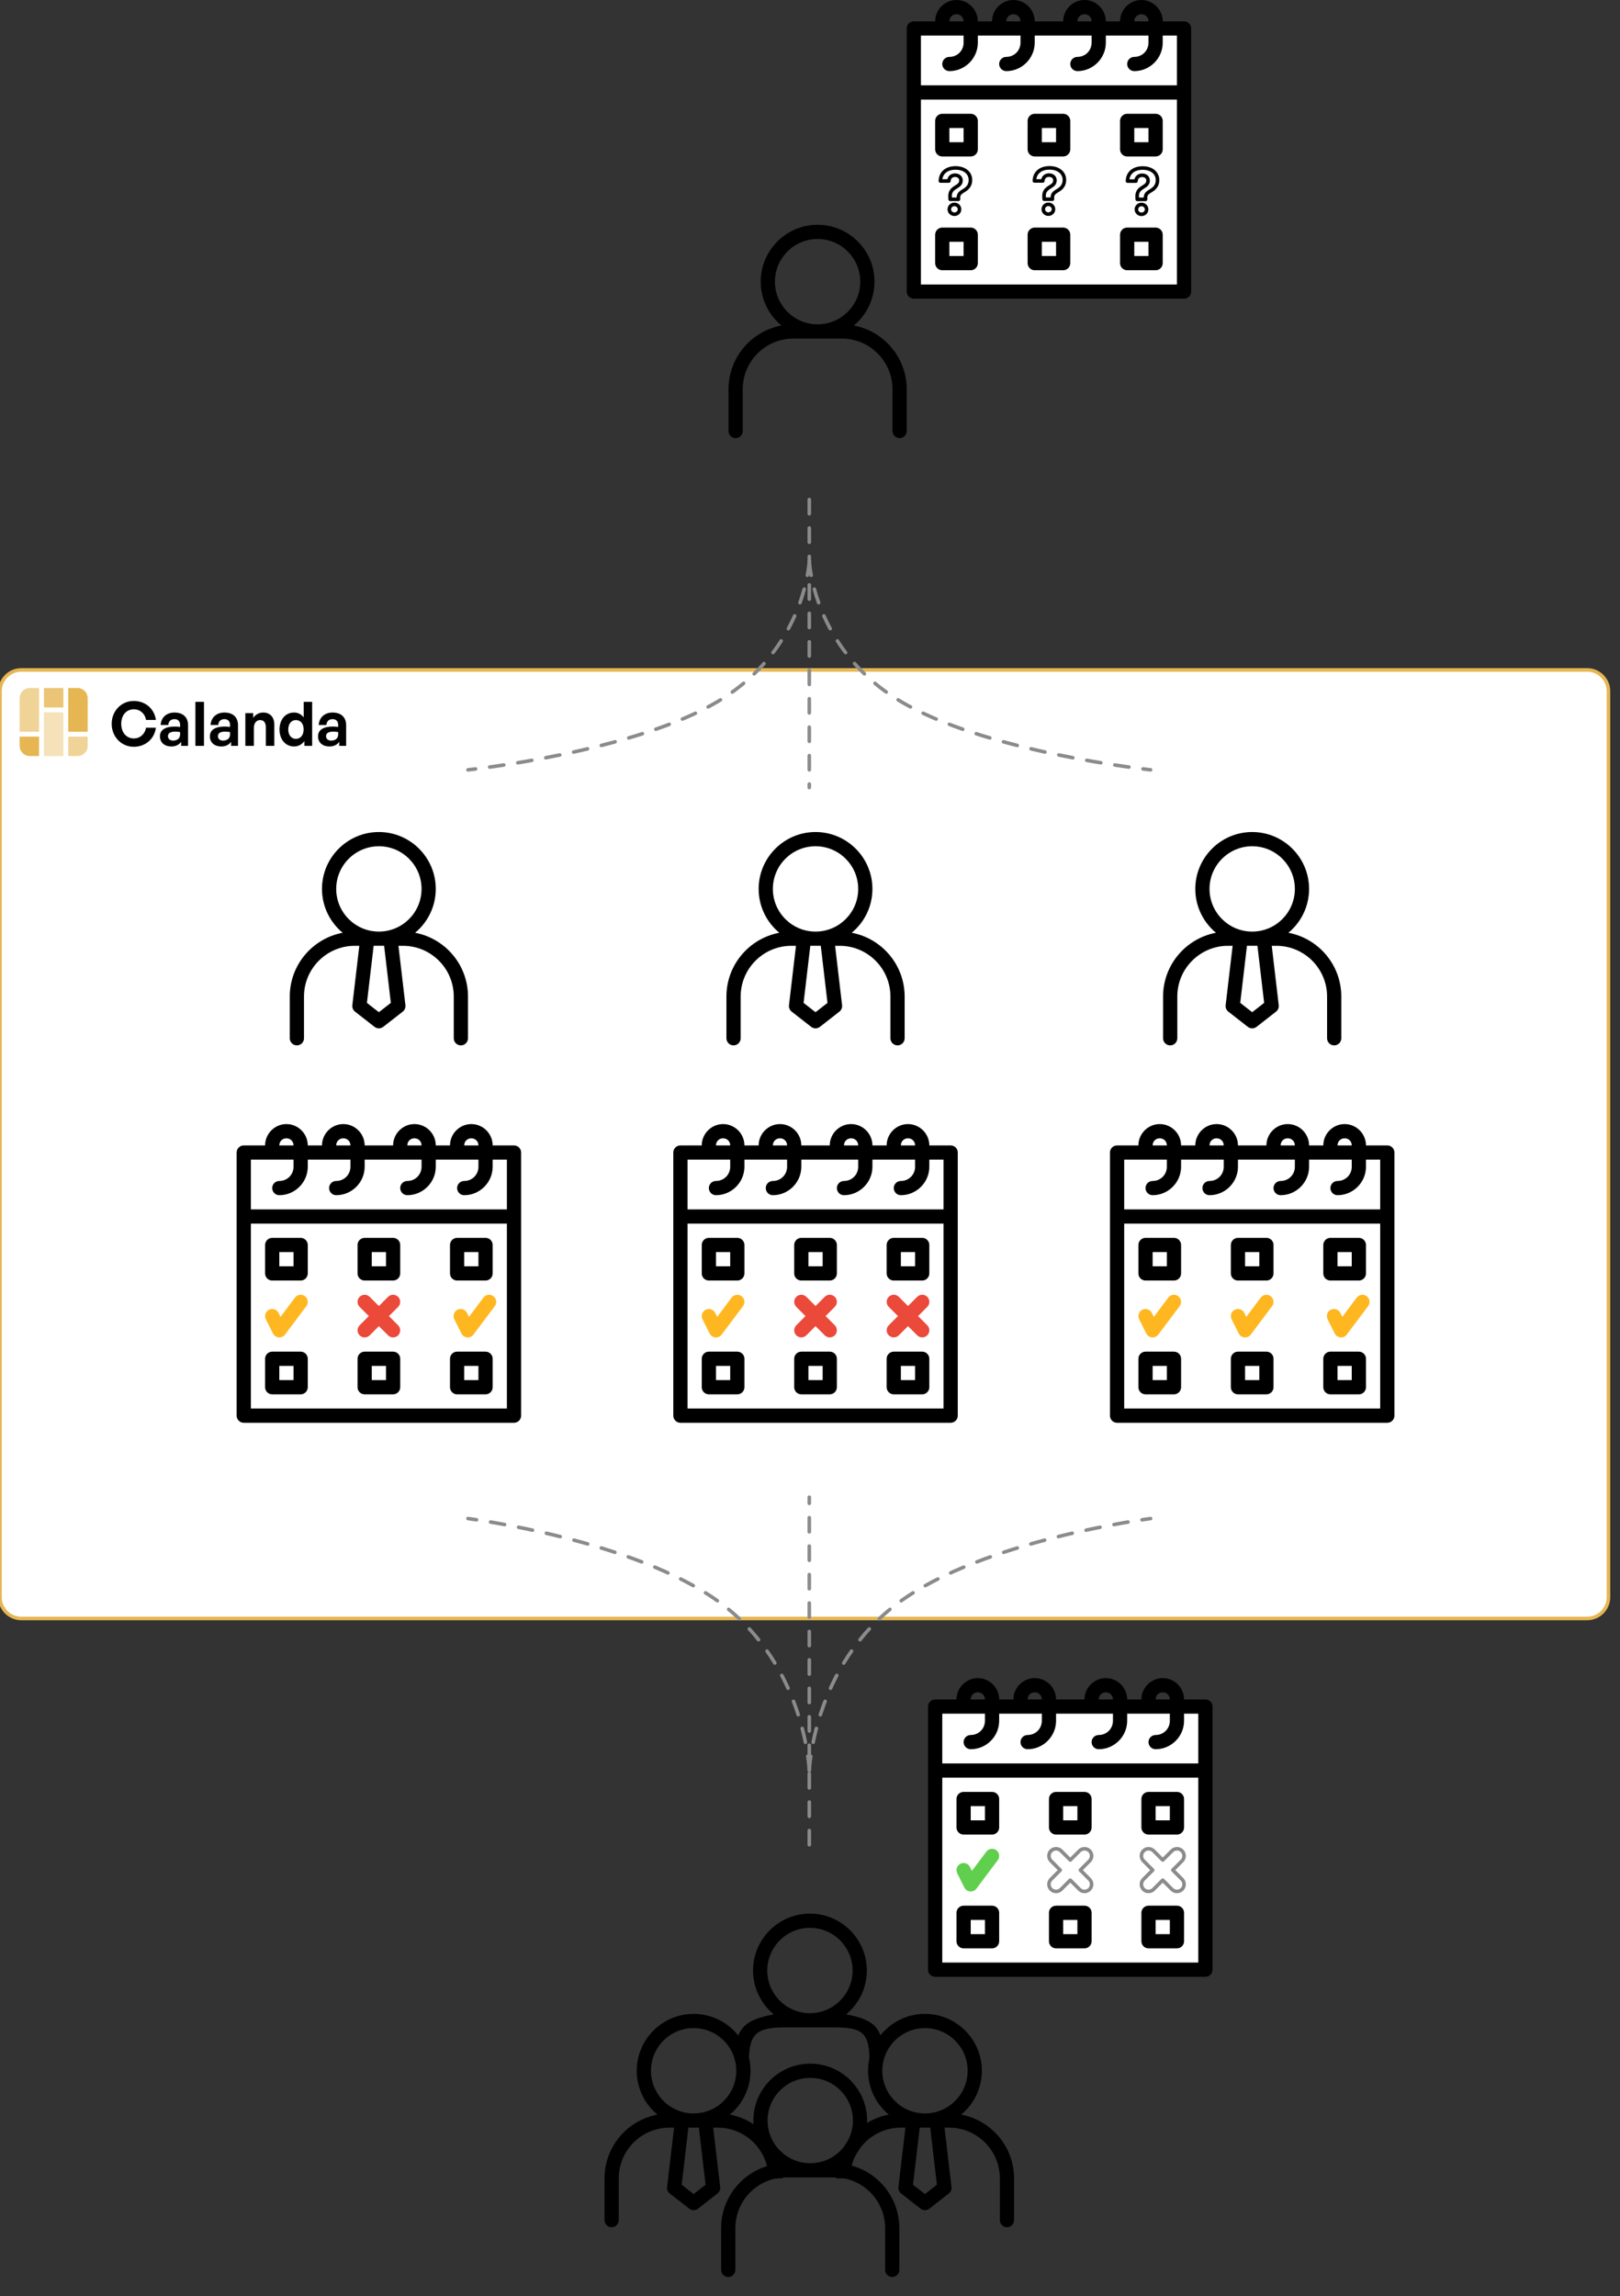 <?xml version="1.0" encoding="UTF-8" standalone="no"?>
<!DOCTYPE svg PUBLIC "-//W3C//DTD SVG 1.1//EN" "http://www.w3.org/Graphics/SVG/1.1/DTD/svg11.dtd">
<!-- Created with Vectornator (http://vectornator.io/) -->
<svg height="100%" stroke-miterlimit="10" style="fill-rule:nonzero;clip-rule:evenodd;stroke-linecap:round;stroke-linejoin:round;" version="1.1" viewBox="0 0 227.803 322.849" width="100%" xml:space="preserve" xmlns="http://www.w3.org/2000/svg" xmlns:vectornator="http://vectornator.io" xmlns:xlink="http://www.w3.org/1999/xlink">
<rect x="0" y="0" width="227.803" height="322.849" fill="#333333" stroke="none"/>
<defs/>
<clipPath id="ArtboardFrame">
<rect height="322.849" width="227.803" x="0" y="0"/>
</clipPath>
<g clip-path="url(#ArtboardFrame)" id="Ebene-1" vectornator:layerName="Ebene 1">
<path d="M131.622 239.837L169.382 239.837L169.382 277.157L131.622 277.157L131.622 239.837Z" fill="#ffffff" fill-rule="nonzero" opacity="1" stroke="none" vectornator:layerName="Rechteck 3"/>
<path d="M128.666 3.779L166.426 3.779L166.426 41.1L128.666 41.1L128.666 3.779Z" fill="#ffffff" fill-rule="nonzero" opacity="1" stroke="none" vectornator:layerName="Rechteck 2"/>
<path d="M2.84217e-13 97.198C2.84217e-13 95.541 1.343 94.198 3 94.198L223.182 94.198C224.839 94.198 226.182 95.541 226.182 97.198L226.182 224.576C226.182 226.233 224.839 227.576 223.182 227.576L3 227.576C1.343 227.576 0 226.233 0 224.576L2.84217e-13 97.198Z" fill="#ffffff" fill-rule="nonzero" opacity="1" stroke="#e6b652" stroke-linecap="butt" stroke-linejoin="round" stroke-width="0.5" vectornator:layerName="Rechteck 1"/>
<g opacity="1" vectornator:layerName="noun-calendar-6409118.svg">
<g opacity="1" vectornator:layerName="g">
<path d="M158.501 32C157.949 32 157.501 32.448 157.501 33L157.501 37C157.501 37.552 157.949 38 158.501 38L162.501 38C163.053 38 163.501 37.552 163.501 37L163.501 33C163.501 32.448 163.053 32 162.501 32L158.501 32ZM159.501 34L161.501 34L161.501 36L159.501 36L159.501 34Z" fill="#000000" fill-rule="nonzero" opacity="1" stroke="none" vectornator:layerName="path"/>
<path d="M145.501 32C144.949 32 144.501 32.448 144.501 33L144.501 37C144.501 37.552 144.949 38 145.501 38L149.501 38C150.053 38 150.501 37.552 150.501 37L150.501 33C150.501 32.448 150.053 32 149.501 32L145.501 32ZM146.501 34L148.501 34L148.501 36L146.501 36L146.501 34Z" fill="#000000" fill-rule="nonzero" opacity="1" stroke="none" vectornator:layerName="path"/>
<path d="M132.501 32C131.949 32 131.501 32.448 131.501 33L131.501 37C131.501 37.552 131.949 38 132.501 38L136.501 38C137.053 38 137.501 37.552 137.501 37L137.501 33C137.501 32.448 137.053 32 136.501 32L132.501 32ZM133.501 34L135.501 34L135.501 36L133.501 36L133.501 34Z" fill="#000000" fill-rule="nonzero" opacity="1" stroke="none" vectornator:layerName="path"/>
<path d="M158.501 16C157.949 16 157.501 16.448 157.501 17L157.501 21C157.501 21.552 157.949 22 158.501 22L162.501 22C163.053 22 163.501 21.552 163.501 21L163.501 17C163.501 16.448 163.053 16 162.501 16L158.501 16ZM159.501 18L161.501 18L161.501 20L159.501 20L159.501 18Z" fill="#000000" fill-rule="nonzero" opacity="1" stroke="none" vectornator:layerName="path"/>
<path d="M145.501 16C144.949 16 144.501 16.448 144.501 17L144.501 21C144.501 21.552 144.949 22 145.501 22L149.501 22C150.053 22 150.501 21.552 150.501 21L150.501 17C150.501 16.448 150.053 16 149.501 16L145.501 16ZM146.501 18L148.501 18L148.501 20L146.501 20L146.501 18Z" fill="#000000" fill-rule="nonzero" opacity="1" stroke="none" vectornator:layerName="path"/>
<path d="M145.453 25.439L146.644 25.439C146.67 24.942 147.004 24.621 147.509 24.621C148.01 24.621 148.344 24.924 148.344 25.342C148.344 25.759 148.173 25.975 147.606 26.313C147 26.669 146.758 27.064 146.815 27.754L146.824 28.009L147.988 28.009L147.988 27.776C147.988 27.346 148.151 27.13 148.735 26.792C149.355 26.427 149.676 25.966 149.676 25.302C149.676 24.3 148.845 23.602 147.588 23.602C146.239 23.602 145.475 24.357 145.453 25.439ZM147.421 30.11C147.821 30.11 148.142 29.807 148.142 29.42C148.142 29.033 147.821 28.73 147.421 28.73C147.026 28.73 146.705 29.033 146.705 29.42C146.705 29.807 147.026 30.11 147.421 30.11Z" fill="none" opacity="1" stroke="#000000" stroke-linecap="butt" stroke-linejoin="round" stroke-width="0.5" vectornator:layerName="Text 2"/>
<path d="M158.548 25.462L159.739 25.462C159.765 24.965 160.099 24.644 160.605 24.644C161.106 24.644 161.44 24.948 161.44 25.365C161.44 25.782 161.268 25.998 160.701 26.336C160.095 26.692 159.853 27.088 159.91 27.778L159.919 28.032L161.084 28.032L161.084 27.8C161.084 27.369 161.246 27.154 161.831 26.815C162.45 26.451 162.771 25.989 162.771 25.326C162.771 24.324 161.941 23.625 160.684 23.625C159.335 23.625 158.57 24.381 158.548 25.462ZM160.517 30.133C160.917 30.133 161.237 29.83 161.237 29.443C161.237 29.056 160.917 28.753 160.517 28.753C160.121 28.753 159.8 29.056 159.8 29.443C159.8 29.83 160.121 30.133 160.517 30.133Z" fill="none" opacity="1" stroke="#000000" stroke-linecap="butt" stroke-linejoin="round" stroke-width="0.5" vectornator:layerName="Text 3"/>
<path d="M132.239 25.451L133.43 25.451C133.456 24.955 133.79 24.634 134.296 24.634C134.797 24.634 135.131 24.937 135.131 25.355C135.131 25.772 134.959 25.987 134.392 26.326C133.786 26.682 133.544 27.077 133.601 27.767L133.61 28.022L134.775 28.022L134.775 27.789C134.775 27.358 134.937 27.143 135.522 26.805C136.142 26.44 136.462 25.979 136.462 25.315C136.462 24.313 135.632 23.614 134.375 23.614C133.026 23.614 132.261 24.37 132.239 25.451ZM134.208 30.122C134.608 30.122 134.929 29.819 134.929 29.433C134.929 29.046 134.608 28.743 134.208 28.743C133.812 28.743 133.492 29.046 133.492 29.433C133.492 29.819 133.812 30.122 134.208 30.122Z" fill="none" opacity="1" stroke="#000000" stroke-linecap="butt" stroke-linejoin="round" stroke-width="0.5" vectornator:layerName="Text 1"/>
<path d="M132.501 16C131.949 16 131.501 16.448 131.501 17L131.501 21C131.501 21.552 131.949 22 132.501 22L136.501 22C137.053 22 137.501 21.552 137.501 21L137.501 17C137.501 16.448 137.053 16 136.501 16L132.501 16ZM133.501 18L135.501 18L135.501 20L133.501 20L133.501 18Z" fill="#000000" fill-rule="nonzero" opacity="1" stroke="none" vectornator:layerName="path"/>
<path d="M134.501 1.13687e-13C132.856 1.13687e-13 131.501 1.355 131.501 3L128.501 3C127.949 3 127.501 3.448 127.501 4L127.501 13L127.501 41C127.501 41.552 127.949 42 128.501 42L166.501 42C167.053 42 167.501 41.552 167.501 41L167.501 13L167.501 4C167.501 3.448 167.053 3 166.501 3L163.501 3C163.501 1.355 162.146 0 160.501 0C158.856 0 157.501 1.355 157.501 3L155.501 3C155.501 1.355 154.146 0 152.501 0C150.856 0 149.501 1.355 149.501 3L145.501 3C145.501 1.355 144.146 0 142.501 0C140.856 0 139.501 1.355 139.501 3L137.501 3C137.501 1.355 136.146 0 134.501 1.13687e-13ZM134.501 2C135.065 2 135.501 2.436 135.501 3L133.501 3C133.501 2.436 133.937 2 134.501 2ZM142.501 2C143.065 2 143.501 2.436 143.501 3L141.501 3C141.501 2.436 141.937 2 142.501 2ZM152.501 2C153.065 2 153.501 2.436 153.501 3L151.501 3C151.501 2.436 151.937 2 152.501 2ZM160.501 2C161.065 2 161.501 2.436 161.501 3L159.501 3C159.501 2.436 159.937 2 160.501 2ZM129.501 5L135.501 5L135.501 6C135.501 7.116 134.617 8 133.501 8C132.949 8 132.501 8.448 132.501 9C132.501 9.552 132.949 10 133.501 10C135.698 10 137.501 8.197 137.501 6L137.501 5L143.501 5L143.501 6C143.501 7.116 142.617 8 141.501 8C140.949 8 140.501 8.448 140.501 9C140.501 9.552 140.949 10 141.501 10C143.698 10 145.501 8.197 145.501 6L145.501 5L153.501 5L153.501 6C153.501 7.116 152.617 8 151.501 8C150.949 8 150.501 8.448 150.501 9C150.501 9.552 150.949 10 151.501 10C153.698 10 155.501 8.197 155.501 6L155.501 5L161.501 5L161.501 6C161.501 7.116 160.617 8 159.501 8C158.949 8 158.501 8.448 158.501 9C158.501 9.552 158.949 10 159.501 10C161.698 10 163.501 8.197 163.501 6L163.501 5L165.501 5L165.501 12L129.501 12L129.501 5ZM129.501 14L165.501 14L165.501 40L129.501 40L129.501 14Z" fill="#000000" fill-rule="nonzero" opacity="1" stroke="none" vectornator:layerName="path"/>
</g>
</g>
<g opacity="1" vectornator:layerName="noun-calendar-6409118.svg 1">
<g opacity="1" vectornator:layerName="g">
<path d="M64.278 190.057C63.725 190.057 63.278 190.505 63.278 191.057L63.278 195.057C63.278 195.61 63.725 196.057 64.278 196.057L68.278 196.057C68.83 196.057 69.278 195.61 69.278 195.057L69.278 191.057C69.278 190.505 68.83 190.057 68.278 190.057L64.278 190.057ZM65.278 192.057L67.278 192.057L67.278 194.057L65.278 194.057L65.278 192.057Z" fill="#000000" fill-rule="nonzero" opacity="1" stroke="none" vectornator:layerName="path"/>
<path d="M51.278 190.057C50.725 190.057 50.278 190.505 50.278 191.057L50.278 195.057C50.278 195.61 50.725 196.057 51.278 196.057L55.278 196.057C55.83 196.057 56.278 195.61 56.278 195.057L56.278 191.057C56.278 190.505 55.83 190.057 55.278 190.057L51.278 190.057ZM52.278 192.057L54.278 192.057L54.278 194.057L52.278 194.057L52.278 192.057Z" fill="#000000" fill-rule="nonzero" opacity="1" stroke="none" vectornator:layerName="path"/>
<path d="M38.278 190.057C37.725 190.057 37.278 190.505 37.278 191.057L37.278 195.057C37.278 195.61 37.725 196.057 38.278 196.057L42.278 196.057C42.83 196.057 43.278 195.61 43.278 195.057L43.278 191.057C43.278 190.505 42.83 190.057 42.278 190.057L38.278 190.057ZM39.278 192.057L41.278 192.057L41.278 194.057L39.278 194.057L39.278 192.057Z" fill="#000000" fill-rule="nonzero" opacity="1" stroke="none" vectornator:layerName="path"/>
<path d="M68.832 182.059C68.767 182.056 68.702 182.058 68.637 182.067C68.374 182.105 68.136 182.245 67.977 182.458L65.948 185.163L65.672 184.61C65.425 184.116 64.824 183.916 64.33 184.163C63.836 184.41 63.636 185.011 63.883 185.505L64.883 187.505C65.038 187.815 65.343 188.023 65.688 188.054C66.034 188.085 66.371 187.935 66.578 187.657L69.578 183.657C69.91 183.215 69.82 182.588 69.377 182.257C69.219 182.139 69.029 182.07 68.832 182.059L68.832 182.059Z" fill="#ffb721" fill-rule="nonzero" opacity="1" stroke="none" vectornator:layerName="path"/>
<path d="M42.332 182.059C42.267 182.056 42.202 182.058 42.137 182.067C41.874 182.105 41.636 182.245 41.477 182.458L39.448 185.163L39.172 184.61C38.925 184.116 38.324 183.916 37.83 184.163C37.336 184.41 37.136 185.011 37.383 185.505L38.383 187.505C38.538 187.815 38.843 188.023 39.188 188.054C39.534 188.085 39.871 187.935 40.078 187.657L43.078 183.657C43.41 183.215 43.32 182.588 42.877 182.257C42.719 182.139 42.529 182.07 42.332 182.059L42.332 182.059Z" fill="#ffb721" fill-rule="nonzero" opacity="1" stroke="none" vectornator:layerName="path"/>
<path d="M51.278 182.057C51.012 182.057 50.758 182.163 50.571 182.35C50.18 182.741 50.18 183.374 50.571 183.764L51.864 185.057L50.571 186.35C50.18 186.741 50.18 187.374 50.571 187.764C50.961 188.155 51.594 188.155 51.985 187.764L53.278 186.471L54.571 187.764C54.961 188.155 55.594 188.155 55.985 187.764C56.375 187.374 56.375 186.741 55.985 186.35L54.692 185.057L55.985 183.764C56.375 183.374 56.375 182.741 55.985 182.35C55.797 182.163 55.543 182.057 55.278 182.057C55.012 182.057 54.758 182.163 54.571 182.35L53.278 183.643L51.985 182.35C51.797 182.163 51.543 182.057 51.278 182.057Z" fill="#eb493a" fill-rule="nonzero" opacity="1" stroke="none" vectornator:layerName="path"/>
<path d="M64.278 174.057C63.725 174.057 63.278 174.505 63.278 175.057L63.278 179.057C63.278 179.61 63.725 180.057 64.278 180.057L68.278 180.057C68.83 180.057 69.278 179.61 69.278 179.057L69.278 175.057C69.278 174.505 68.83 174.057 68.278 174.057L64.278 174.057ZM65.278 176.057L67.278 176.057L67.278 178.057L65.278 178.057L65.278 176.057Z" fill="#000000" fill-rule="nonzero" opacity="1" stroke="none" vectornator:layerName="path"/>
<path d="M51.278 174.057C50.725 174.057 50.278 174.505 50.278 175.057L50.278 179.057C50.278 179.61 50.725 180.057 51.278 180.057L55.278 180.057C55.83 180.057 56.278 179.61 56.278 179.057L56.278 175.057C56.278 174.505 55.83 174.057 55.278 174.057L51.278 174.057ZM52.278 176.057L54.278 176.057L54.278 178.057L52.278 178.057L52.278 176.057Z" fill="#000000" fill-rule="nonzero" opacity="1" stroke="none" vectornator:layerName="path"/>
<path d="M38.278 174.057C37.725 174.057 37.278 174.505 37.278 175.057L37.278 179.057C37.278 179.61 37.725 180.057 38.278 180.057L42.278 180.057C42.83 180.057 43.278 179.61 43.278 179.057L43.278 175.057C43.278 174.505 42.83 174.057 42.278 174.057L38.278 174.057ZM39.278 176.057L41.278 176.057L41.278 178.057L39.278 178.057L39.278 176.057Z" fill="#000000" fill-rule="nonzero" opacity="1" stroke="none" vectornator:layerName="path"/>
<path d="M40.278 158.057C38.633 158.057 37.278 159.412 37.278 161.057L34.278 161.057C33.725 161.057 33.278 161.505 33.278 162.057L33.278 171.057L33.278 199.057C33.278 199.61 33.725 200.057 34.278 200.057L72.278 200.057C72.83 200.057 73.278 199.61 73.278 199.057L73.278 171.057L73.278 162.057C73.278 161.505 72.83 161.057 72.278 161.057L69.278 161.057C69.278 159.412 67.923 158.057 66.278 158.057C64.633 158.057 63.278 159.412 63.278 161.057L61.278 161.057C61.278 159.412 59.923 158.057 58.278 158.057C56.633 158.057 55.278 159.412 55.278 161.057L51.278 161.057C51.278 159.412 49.923 158.057 48.278 158.057C46.633 158.057 45.278 159.412 45.278 161.057L43.278 161.057C43.278 159.412 41.923 158.057 40.278 158.057ZM40.278 160.057C40.842 160.057 41.278 160.493 41.278 161.057L39.278 161.057C39.278 160.493 39.714 160.057 40.278 160.057ZM48.278 160.057C48.842 160.057 49.278 160.493 49.278 161.057L47.278 161.057C47.278 160.493 47.714 160.057 48.278 160.057ZM58.278 160.057C58.842 160.057 59.278 160.493 59.278 161.057L57.278 161.057C57.278 160.493 57.714 160.057 58.278 160.057ZM66.278 160.057C66.842 160.057 67.278 160.493 67.278 161.057L65.278 161.057C65.278 160.493 65.713 160.057 66.278 160.057ZM35.278 163.057L41.278 163.057L41.278 164.057C41.278 165.174 40.394 166.057 39.278 166.057C38.725 166.057 38.278 166.505 38.278 167.057C38.278 167.61 38.725 168.057 39.278 168.057C41.475 168.057 43.278 166.255 43.278 164.057L43.278 163.057L49.278 163.057L49.278 164.057C49.278 165.174 48.394 166.057 47.278 166.057C46.725 166.057 46.278 166.505 46.278 167.057C46.278 167.61 46.725 168.057 47.278 168.057C49.475 168.057 51.278 166.255 51.278 164.057L51.278 163.057L59.278 163.057L59.278 164.057C59.278 165.174 58.394 166.057 57.278 166.057C56.725 166.057 56.278 166.505 56.278 167.057C56.278 167.61 56.725 168.057 57.278 168.057C59.475 168.057 61.278 166.255 61.278 164.057L61.278 163.057L67.278 163.057L67.278 164.057C67.278 165.174 66.394 166.057 65.278 166.057C64.725 166.057 64.278 166.505 64.278 167.057C64.278 167.61 64.725 168.057 65.278 168.057C67.475 168.057 69.278 166.255 69.278 164.057L69.278 163.057L71.278 163.057L71.278 170.057L35.278 170.057L35.278 163.057ZM35.278 172.057L71.278 172.057L71.278 198.057L35.278 198.057L35.278 172.057Z" fill="#000000" fill-rule="nonzero" opacity="1" stroke="none" vectornator:layerName="path"/>
</g>
</g>
<g opacity="1" vectornator:layerName="noun-person-6412588.svg">
<path d="M103.441 61.605C103.993 61.605 104.441 61.157 104.441 60.605L104.441 54.734C104.441 50.803 107.639 47.605 111.571 47.605L118.371 47.605C122.303 47.605 125.501 50.803 125.501 54.734L125.501 60.605C125.501 61.157 125.949 61.605 126.501 61.605C127.053 61.605 127.501 61.157 127.501 60.605L127.501 54.734C127.501 50.279 124.291 46.566 120.064 45.769C121.838 44.3 122.97 42.083 122.97 39.605C122.97 35.194 119.381 31.605 114.97 31.605C110.559 31.605 106.971 35.194 106.971 39.605C106.971 42.081 108.103 44.3 109.877 45.769C105.65 46.566 102.441 50.279 102.441 54.734L102.441 60.605C102.441 61.157 102.889 61.605 103.441 61.605ZM108.971 39.605C108.971 36.295 111.662 33.605 114.971 33.605C118.28 33.605 120.971 36.295 120.971 39.605C120.971 42.913 118.28 45.605 114.971 45.605C111.662 45.605 108.971 42.913 108.971 39.605Z" fill="#000000" fill-rule="nonzero" opacity="1" stroke="none" vectornator:layerName="path"/>
</g>
<g opacity="1" vectornator:layerName="noun-person-6412618.svg">
<path d="M41.748 146.992C42.3 146.992 42.748 146.544 42.748 145.992L42.748 140.122C42.748 136.19 45.946 132.992 49.878 132.992L50.527 132.992L49.545 141.342C49.504 141.689 49.648 142.032 49.923 142.247L52.663 144.385C52.844 144.526 53.061 144.596 53.278 144.596C53.495 144.596 53.713 144.526 53.893 144.385L56.633 142.247C56.908 142.032 57.052 141.688 57.011 141.342L56.029 132.992L56.678 132.992C60.61 132.992 63.808 136.19 63.808 140.122L63.808 145.992C63.808 146.544 64.256 146.992 64.808 146.992C65.36 146.992 65.808 146.544 65.808 145.992L65.808 140.122C65.808 135.667 62.598 131.953 58.371 131.156C60.145 129.687 61.277 127.47 61.277 124.992C61.277 120.581 57.688 116.992 53.277 116.992C48.866 116.992 45.278 120.581 45.278 124.992C45.278 127.469 46.41 129.687 48.184 131.156C43.957 131.953 40.748 135.667 40.748 140.122L40.748 145.992C40.748 146.544 41.196 146.992 41.748 146.992ZM53.278 142.328L51.597 141.016L52.541 132.991L54.015 132.991L54.959 141.016L53.278 142.328ZM47.278 124.992C47.278 121.683 49.969 118.992 53.278 118.992C56.587 118.992 59.278 121.683 59.278 124.992C59.278 128.301 56.587 130.992 53.278 130.992C49.969 130.992 47.278 128.301 47.278 124.992Z" fill="#000000" fill-rule="nonzero" opacity="1" stroke="none" vectornator:layerName="path"/>
</g>
<g opacity="1" vectornator:layerName="noun-calendar-6409118.svg 2">
<g opacity="1" vectornator:layerName="g">
<path d="M187.082 190.057C186.53 190.057 186.082 190.505 186.082 191.057L186.082 195.057C186.082 195.61 186.53 196.057 187.082 196.057L191.082 196.057C191.635 196.057 192.082 195.61 192.082 195.057L192.082 191.057C192.082 190.505 191.635 190.057 191.082 190.057L187.082 190.057ZM188.082 192.057L190.082 192.057L190.082 194.057L188.082 194.057L188.082 192.057Z" fill="#000000" fill-rule="nonzero" opacity="1" stroke="none" vectornator:layerName="path"/>
<path d="M174.082 190.057C173.53 190.057 173.082 190.505 173.082 191.057L173.082 195.057C173.082 195.61 173.53 196.057 174.082 196.057L178.082 196.057C178.635 196.057 179.082 195.61 179.082 195.057L179.082 191.057C179.082 190.505 178.635 190.057 178.082 190.057L174.082 190.057ZM175.082 192.057L177.082 192.057L177.082 194.057L175.082 194.057L175.082 192.057Z" fill="#000000" fill-rule="nonzero" opacity="1" stroke="none" vectornator:layerName="path"/>
<path d="M161.082 190.057C160.53 190.057 160.082 190.505 160.082 191.057L160.082 195.057C160.082 195.61 160.53 196.057 161.082 196.057L165.082 196.057C165.635 196.057 166.082 195.61 166.082 195.057L166.082 191.057C166.082 190.505 165.635 190.057 165.082 190.057L161.082 190.057ZM162.082 192.057L164.082 192.057L164.082 194.057L162.082 194.057L162.082 192.057Z" fill="#000000" fill-rule="nonzero" opacity="1" stroke="none" vectornator:layerName="path"/>
<path d="M191.637 182.059C191.572 182.056 191.507 182.058 191.442 182.067C191.179 182.105 190.941 182.245 190.782 182.458L188.752 185.163L188.477 184.61C188.23 184.116 187.629 183.916 187.135 184.163C186.641 184.41 186.441 185.011 186.688 185.505L187.688 187.505C187.843 187.815 188.148 188.023 188.493 188.054C188.839 188.085 189.175 187.935 189.383 187.657L192.383 183.657C192.715 183.215 192.625 182.588 192.182 182.257C192.024 182.139 191.834 182.07 191.637 182.059L191.637 182.059Z" fill="#ffb721" fill-rule="nonzero" opacity="1" stroke="none" vectornator:layerName="path"/>
<path d="M165.137 182.059C165.072 182.056 165.007 182.058 164.942 182.067C164.679 182.105 164.441 182.245 164.282 182.458L162.252 185.163L161.977 184.61C161.73 184.116 161.129 183.916 160.635 184.163C160.141 184.41 159.941 185.011 160.188 185.505L161.188 187.505C161.343 187.815 161.648 188.023 161.993 188.054C162.339 188.085 162.675 187.935 162.883 187.657L165.883 183.657C166.215 183.215 166.125 182.588 165.682 182.257C165.524 182.139 165.334 182.07 165.137 182.059L165.137 182.059Z" fill="#ffb721" fill-rule="nonzero" opacity="1" stroke="none" vectornator:layerName="path"/>
<path d="M178.137 182.059C178.072 182.056 178.006 182.058 177.942 182.067C177.678 182.105 177.441 182.245 177.282 182.458L175.252 185.163L174.977 184.61C174.73 184.116 174.129 183.916 173.635 184.163C173.141 184.41 172.941 185.011 173.188 185.505L174.188 187.505C174.343 187.815 174.648 188.023 174.993 188.054C175.338 188.085 175.675 187.935 175.883 187.657L178.883 183.657C179.214 183.215 179.124 182.588 178.682 182.257C178.524 182.139 178.334 182.07 178.137 182.059L178.137 182.059Z" fill="#ffb721" fill-rule="nonzero" opacity="1" stroke="none" vectornator:layerName="path 1"/>
<path d="M187.082 174.057C186.53 174.057 186.082 174.505 186.082 175.057L186.082 179.057C186.082 179.61 186.53 180.057 187.082 180.057L191.082 180.057C191.635 180.057 192.082 179.61 192.082 179.057L192.082 175.057C192.082 174.505 191.635 174.057 191.082 174.057L187.082 174.057ZM188.082 176.057L190.082 176.057L190.082 178.057L188.082 178.057L188.082 176.057Z" fill="#000000" fill-rule="nonzero" opacity="1" stroke="none" vectornator:layerName="path"/>
<path d="M174.082 174.057C173.53 174.057 173.082 174.505 173.082 175.057L173.082 179.057C173.082 179.61 173.53 180.057 174.082 180.057L178.082 180.057C178.635 180.057 179.082 179.61 179.082 179.057L179.082 175.057C179.082 174.505 178.635 174.057 178.082 174.057L174.082 174.057ZM175.082 176.057L177.082 176.057L177.082 178.057L175.082 178.057L175.082 176.057Z" fill="#000000" fill-rule="nonzero" opacity="1" stroke="none" vectornator:layerName="path"/>
<path d="M161.082 174.057C160.53 174.057 160.082 174.505 160.082 175.057L160.082 179.057C160.082 179.61 160.53 180.057 161.082 180.057L165.082 180.057C165.635 180.057 166.082 179.61 166.082 179.057L166.082 175.057C166.082 174.505 165.635 174.057 165.082 174.057L161.082 174.057ZM162.082 176.057L164.082 176.057L164.082 178.057L162.082 178.057L162.082 176.057Z" fill="#000000" fill-rule="nonzero" opacity="1" stroke="none" vectornator:layerName="path"/>
<path d="M163.082 158.057C161.437 158.057 160.082 159.412 160.082 161.057L157.082 161.057C156.53 161.057 156.082 161.505 156.082 162.057L156.082 171.057L156.082 199.057C156.082 199.61 156.53 200.057 157.082 200.057L195.082 200.057C195.635 200.057 196.082 199.61 196.082 199.057L196.082 171.057L196.082 162.057C196.082 161.505 195.635 161.057 195.082 161.057L192.082 161.057C192.082 159.412 190.727 158.057 189.082 158.057C187.437 158.057 186.082 159.412 186.082 161.057L184.082 161.057C184.082 159.412 182.727 158.057 181.082 158.057C179.437 158.057 178.082 159.412 178.082 161.057L174.082 161.057C174.082 159.412 172.727 158.057 171.082 158.057C169.437 158.057 168.082 159.412 168.082 161.057L166.082 161.057C166.082 159.412 164.727 158.057 163.082 158.057ZM163.082 160.057C163.647 160.057 164.082 160.493 164.082 161.057L162.082 161.057C162.082 160.493 162.518 160.057 163.082 160.057ZM171.082 160.057C171.647 160.057 172.082 160.493 172.082 161.057L170.082 161.057C170.082 160.493 170.518 160.057 171.082 160.057ZM181.082 160.057C181.647 160.057 182.082 160.493 182.082 161.057L180.082 161.057C180.082 160.493 180.518 160.057 181.082 160.057ZM189.082 160.057C189.647 160.057 190.082 160.493 190.082 161.057L188.082 161.057C188.082 160.493 188.518 160.057 189.082 160.057ZM158.082 163.057L164.082 163.057L164.082 164.057C164.082 165.174 163.199 166.057 162.082 166.057C161.53 166.057 161.082 166.505 161.082 167.057C161.082 167.61 161.53 168.057 162.082 168.057C164.28 168.057 166.082 166.255 166.082 164.057L166.082 163.057L172.082 163.057L172.082 164.057C172.082 165.174 171.199 166.057 170.082 166.057C169.53 166.057 169.082 166.505 169.082 167.057C169.082 167.61 169.53 168.057 170.082 168.057C172.28 168.057 174.082 166.255 174.082 164.057L174.082 163.057L182.082 163.057L182.082 164.057C182.082 165.174 181.199 166.057 180.082 166.057C179.53 166.057 179.082 166.505 179.082 167.057C179.082 167.61 179.53 168.057 180.082 168.057C182.28 168.057 184.082 166.255 184.082 164.057L184.082 163.057L190.082 163.057L190.082 164.057C190.082 165.174 189.199 166.057 188.082 166.057C187.53 166.057 187.082 166.505 187.082 167.057C187.082 167.61 187.53 168.057 188.082 168.057C190.28 168.057 192.082 166.255 192.082 164.057L192.082 163.057L194.082 163.057L194.082 170.057L158.082 170.057L158.082 163.057ZM158.082 172.057L194.082 172.057L194.082 198.057L158.082 198.057L158.082 172.057Z" fill="#000000" fill-rule="nonzero" opacity="1" stroke="none" vectornator:layerName="path"/>
</g>
</g>
<g opacity="1" vectornator:layerName="noun-person-6412618.svg 1">
<path d="M164.552 146.992C165.104 146.992 165.552 146.544 165.552 145.992L165.552 140.122C165.552 136.19 168.75 132.992 172.682 132.992L173.331 132.992L172.349 141.342C172.308 141.689 172.452 142.032 172.727 142.247L175.467 144.385C175.648 144.526 175.865 144.596 176.082 144.596C176.299 144.596 176.517 144.526 176.697 144.385L179.437 142.247C179.712 142.032 179.856 141.688 179.815 141.342L178.833 132.992L179.482 132.992C183.414 132.992 186.612 136.19 186.612 140.122L186.612 145.992C186.612 146.544 187.06 146.992 187.612 146.992C188.164 146.992 188.612 146.544 188.612 145.992L188.612 140.122C188.612 135.667 185.402 131.953 181.175 131.156C182.949 129.687 184.081 127.47 184.081 124.992C184.081 120.581 180.492 116.992 176.081 116.992C171.67 116.992 168.082 120.581 168.082 124.992C168.082 127.469 169.214 129.687 170.988 131.156C166.761 131.953 163.552 135.667 163.552 140.122L163.552 145.992C163.552 146.544 164 146.992 164.552 146.992ZM176.082 142.328L174.401 141.016L175.345 132.991L176.819 132.991L177.763 141.016L176.082 142.328ZM170.082 124.992C170.082 121.683 172.773 118.992 176.082 118.992C179.391 118.992 182.082 121.683 182.082 124.992C182.082 128.301 179.391 130.992 176.082 130.992C172.773 130.992 170.082 128.301 170.082 124.992Z" fill="#000000" fill-rule="nonzero" opacity="1" stroke="none" vectornator:layerName="path"/>
</g>
<g opacity="1" vectornator:layerName="noun-calendar-6409118.svg 3">
<g opacity="1" vectornator:layerName="g">
<path d="M125.68 190.057C125.128 190.057 124.68 190.505 124.68 191.057L124.68 195.057C124.68 195.61 125.128 196.057 125.68 196.057L129.68 196.057C130.232 196.057 130.68 195.61 130.68 195.057L130.68 191.057C130.68 190.505 130.232 190.057 129.68 190.057L125.68 190.057ZM126.68 192.057L128.68 192.057L128.68 194.057L126.68 194.057L126.68 192.057Z" fill="#000000" fill-rule="nonzero" opacity="1" stroke="none" vectornator:layerName="path"/>
<path d="M112.68 190.057C112.128 190.057 111.68 190.505 111.68 191.057L111.68 195.057C111.68 195.61 112.128 196.057 112.68 196.057L116.68 196.057C117.232 196.057 117.68 195.61 117.68 195.057L117.68 191.057C117.68 190.505 117.232 190.057 116.68 190.057L112.68 190.057ZM113.68 192.057L115.68 192.057L115.68 194.057L113.68 194.057L113.68 192.057Z" fill="#000000" fill-rule="nonzero" opacity="1" stroke="none" vectornator:layerName="path"/>
<path d="M99.68 190.057C99.128 190.057 98.68 190.505 98.68 191.057L98.68 195.057C98.68 195.61 99.128 196.057 99.68 196.057L103.68 196.057C104.232 196.057 104.68 195.61 104.68 195.057L104.68 191.057C104.68 190.505 104.232 190.057 103.68 190.057L99.68 190.057ZM100.68 192.057L102.68 192.057L102.68 194.057L100.68 194.057L100.68 192.057Z" fill="#000000" fill-rule="nonzero" opacity="1" stroke="none" vectornator:layerName="path"/>
<path d="M103.735 182.059C103.67 182.056 103.604 182.058 103.539 182.067C103.276 182.105 103.039 182.245 102.879 182.458L100.85 185.163L100.575 184.61C100.328 184.116 99.727 183.916 99.233 184.163C98.739 184.41 98.538 185.011 98.785 185.505L99.785 187.505C99.941 187.815 100.245 188.023 100.591 188.054C100.936 188.085 101.273 187.935 101.481 187.657L104.481 183.657C104.812 183.215 104.722 182.588 104.28 182.257C104.121 182.139 103.932 182.07 103.735 182.059L103.735 182.059Z" fill="#ffb721" fill-rule="nonzero" opacity="1" stroke="none" vectornator:layerName="path"/>
<path d="M112.68 182.054C112.415 182.054 112.161 182.159 111.973 182.347C111.583 182.737 111.583 183.37 111.973 183.761L113.266 185.054L111.973 186.347C111.583 186.737 111.583 187.37 111.973 187.761C112.364 188.151 112.997 188.151 113.387 187.761L114.68 186.468L115.973 187.761C116.364 188.151 116.997 188.151 117.387 187.761C117.777 187.37 117.777 186.737 117.387 186.347L116.094 185.054L117.387 183.761C117.777 183.37 117.777 182.737 117.387 182.347C117.2 182.159 116.945 182.054 116.68 182.054C116.415 182.054 116.161 182.159 115.973 182.347L114.68 183.64L113.387 182.347C113.2 182.159 112.945 182.054 112.68 182.054Z" fill="#eb493a" fill-rule="nonzero" opacity="1" stroke="none" vectornator:layerName="path"/>
<path d="M125.683 182.054C125.418 182.054 125.163 182.159 124.976 182.347C124.585 182.737 124.585 183.37 124.976 183.761L126.269 185.054L124.976 186.347C124.585 186.737 124.585 187.37 124.976 187.761C125.366 188.151 125.999 188.151 126.39 187.761L127.683 186.468L128.976 187.761C129.366 188.151 129.999 188.151 130.39 187.761C130.78 187.37 130.78 186.737 130.39 186.347L129.097 185.054L130.39 183.761C130.78 183.37 130.78 182.737 130.39 182.347C130.202 182.159 129.948 182.054 129.683 182.054C129.418 182.054 129.163 182.159 128.976 182.347L127.683 183.64L126.39 182.347C126.202 182.159 125.948 182.054 125.683 182.054Z" fill="#eb493a" fill-rule="nonzero" opacity="1" stroke="none" vectornator:layerName="path 1"/>
<path d="M125.68 174.057C125.128 174.057 124.68 174.505 124.68 175.057L124.68 179.057C124.68 179.61 125.128 180.057 125.68 180.057L129.68 180.057C130.232 180.057 130.68 179.61 130.68 179.057L130.68 175.057C130.68 174.505 130.232 174.057 129.68 174.057L125.68 174.057ZM126.68 176.057L128.68 176.057L128.68 178.057L126.68 178.057L126.68 176.057Z" fill="#000000" fill-rule="nonzero" opacity="1" stroke="none" vectornator:layerName="path"/>
<path d="M112.68 174.057C112.128 174.057 111.68 174.505 111.68 175.057L111.68 179.057C111.68 179.61 112.128 180.057 112.68 180.057L116.68 180.057C117.232 180.057 117.68 179.61 117.68 179.057L117.68 175.057C117.68 174.505 117.232 174.057 116.68 174.057L112.68 174.057ZM113.68 176.057L115.68 176.057L115.68 178.057L113.68 178.057L113.68 176.057Z" fill="#000000" fill-rule="nonzero" opacity="1" stroke="none" vectornator:layerName="path"/>
<path d="M99.68 174.057C99.128 174.057 98.68 174.505 98.68 175.057L98.68 179.057C98.68 179.61 99.128 180.057 99.68 180.057L103.68 180.057C104.232 180.057 104.68 179.61 104.68 179.057L104.68 175.057C104.68 174.505 104.232 174.057 103.68 174.057L99.68 174.057ZM100.68 176.057L102.68 176.057L102.68 178.057L100.68 178.057L100.68 176.057Z" fill="#000000" fill-rule="nonzero" opacity="1" stroke="none" vectornator:layerName="path"/>
<path d="M101.68 158.057C100.035 158.057 98.68 159.412 98.68 161.057L95.68 161.057C95.128 161.057 94.68 161.505 94.68 162.057L94.68 171.057L94.68 199.057C94.68 199.61 95.128 200.057 95.68 200.057L133.68 200.057C134.232 200.057 134.68 199.61 134.68 199.057L134.68 171.057L134.68 162.057C134.68 161.505 134.232 161.057 133.68 161.057L130.68 161.057C130.68 159.412 129.325 158.057 127.68 158.057C126.035 158.057 124.68 159.412 124.68 161.057L122.68 161.057C122.68 159.412 121.325 158.057 119.68 158.057C118.035 158.057 116.68 159.412 116.68 161.057L112.68 161.057C112.68 159.412 111.325 158.057 109.68 158.057C108.035 158.057 106.68 159.412 106.68 161.057L104.68 161.057C104.68 159.412 103.325 158.057 101.68 158.057ZM101.68 160.057C102.244 160.057 102.68 160.493 102.68 161.057L100.68 161.057C100.68 160.493 101.116 160.057 101.68 160.057ZM109.68 160.057C110.244 160.057 110.68 160.493 110.68 161.057L108.68 161.057C108.68 160.493 109.116 160.057 109.68 160.057ZM119.68 160.057C120.244 160.057 120.68 160.493 120.68 161.057L118.68 161.057C118.68 160.493 119.116 160.057 119.68 160.057ZM127.68 160.057C128.244 160.057 128.68 160.493 128.68 161.057L126.68 161.057C126.68 160.493 127.116 160.057 127.68 160.057ZM96.68 163.057L102.68 163.057L102.68 164.057C102.68 165.174 101.796 166.057 100.68 166.057C100.128 166.057 99.68 166.505 99.68 167.057C99.68 167.61 100.128 168.057 100.68 168.057C102.877 168.057 104.68 166.255 104.68 164.057L104.68 163.057L110.68 163.057L110.68 164.057C110.68 165.174 109.796 166.057 108.68 166.057C108.128 166.057 107.68 166.505 107.68 167.057C107.68 167.61 108.128 168.057 108.68 168.057C110.877 168.057 112.68 166.255 112.68 164.057L112.68 163.057L120.68 163.057L120.68 164.057C120.68 165.174 119.796 166.057 118.68 166.057C118.128 166.057 117.68 166.505 117.68 167.057C117.68 167.61 118.128 168.057 118.68 168.057C120.877 168.057 122.68 166.255 122.68 164.057L122.68 163.057L128.68 163.057L128.68 164.057C128.68 165.174 127.796 166.057 126.68 166.057C126.128 166.057 125.68 166.505 125.68 167.057C125.68 167.61 126.128 168.057 126.68 168.057C128.877 168.057 130.68 166.255 130.68 164.057L130.68 163.057L132.68 163.057L132.68 170.057L96.68 170.057L96.68 163.057ZM96.68 172.057L132.68 172.057L132.68 198.057L96.68 198.057L96.68 172.057Z" fill="#000000" fill-rule="nonzero" opacity="1" stroke="none" vectornator:layerName="path"/>
</g>
</g>
<g opacity="1" vectornator:layerName="noun-calendar-6409118.svg 4">
<g opacity="1" vectornator:layerName="g">
<path d="M161.502 267.96C160.95 267.96 160.502 268.408 160.502 268.96L160.502 272.96C160.502 273.512 160.95 273.96 161.502 273.96L165.502 273.96C166.054 273.96 166.502 273.512 166.502 272.96L166.502 268.96C166.502 268.408 166.054 267.96 165.502 267.96L161.502 267.96ZM162.502 269.96L164.502 269.96L164.502 271.96L162.502 271.96L162.502 269.96Z" fill="#000000" fill-rule="nonzero" opacity="1" stroke="none" vectornator:layerName="path"/>
<path d="M148.502 267.96C147.95 267.96 147.502 268.408 147.502 268.96L147.502 272.96C147.502 273.512 147.95 273.96 148.502 273.96L152.502 273.96C153.054 273.96 153.502 273.512 153.502 272.96L153.502 268.96C153.502 268.408 153.054 267.96 152.502 267.96L148.502 267.96ZM149.502 269.96L151.502 269.96L151.502 271.96L149.502 271.96L149.502 269.96Z" fill="#000000" fill-rule="nonzero" opacity="1" stroke="none" vectornator:layerName="path"/>
<path d="M135.502 267.96C134.95 267.96 134.502 268.408 134.502 268.96L134.502 272.96C134.502 273.512 134.95 273.96 135.502 273.96L139.502 273.96C140.054 273.96 140.502 273.512 140.502 272.96L140.502 268.96C140.502 268.408 140.054 267.96 139.502 267.96L135.502 267.96ZM136.502 269.96L138.502 269.96L138.502 271.96L136.502 271.96L136.502 269.96Z" fill="#000000" fill-rule="nonzero" opacity="1" stroke="none" vectornator:layerName="path"/>
<path d="M139.557 259.962C139.491 259.958 139.426 259.961 139.361 259.97C139.098 260.007 138.86 260.148 138.701 260.36L136.672 263.065L136.396 262.513C136.149 262.019 135.549 261.818 135.055 262.065C134.56 262.312 134.36 262.913 134.607 263.407L135.607 265.407C135.762 265.718 136.067 265.925 136.412 265.956C136.758 265.987 137.095 265.837 137.303 265.56L140.303 261.56C140.634 261.117 140.544 260.49 140.101 260.159C139.943 260.041 139.754 259.972 139.557 259.962L139.557 259.962Z" fill="#60cf4d" fill-rule="nonzero" opacity="1" stroke="none" vectornator:layerName="path"/>
<path d="M148.502 259.956C148.237 259.956 147.982 260.061 147.795 260.249C147.404 260.639 147.404 261.273 147.795 261.663L149.088 262.956L147.795 264.249C147.404 264.639 147.404 265.273 147.795 265.663C148.185 266.053 148.818 266.053 149.209 265.663L150.502 264.37L151.795 265.663C152.185 266.053 152.818 266.053 153.209 265.663C153.599 265.273 153.599 264.639 153.209 264.249L151.916 262.956L153.209 261.663C153.599 261.273 153.599 260.639 153.209 260.249C153.021 260.061 152.767 259.956 152.502 259.956C152.237 259.956 151.982 260.061 151.795 260.249L150.502 261.542L149.209 260.249C149.021 260.061 148.767 259.956 148.502 259.956Z" fill="none" opacity="1" stroke="#8b8b8b" stroke-linecap="butt" stroke-linejoin="round" stroke-width="0.5" vectornator:layerName="path"/>
<path d="M161.505 259.956C161.239 259.956 160.985 260.061 160.798 260.249C160.407 260.639 160.407 261.273 160.798 261.663L162.091 262.956L160.798 264.249C160.407 264.639 160.407 265.273 160.798 265.663C161.188 266.053 161.821 266.053 162.212 265.663L163.505 264.37L164.798 265.663C165.188 266.053 165.821 266.053 166.212 265.663C166.602 265.273 166.602 264.639 166.212 264.249L164.919 262.956L166.212 261.663C166.602 261.273 166.602 260.639 166.212 260.249C166.024 260.061 165.77 259.956 165.505 259.956C165.239 259.956 164.985 260.061 164.798 260.249L163.505 261.542L162.212 260.249C162.024 260.061 161.77 259.956 161.505 259.956Z" fill="none" opacity="1" stroke="#8b8b8b" stroke-linecap="butt" stroke-linejoin="round" stroke-width="0.5" vectornator:layerName="path 1"/>
<path d="M161.502 251.96C160.95 251.96 160.502 252.408 160.502 252.96L160.502 256.96C160.502 257.512 160.95 257.96 161.502 257.96L165.502 257.96C166.054 257.96 166.502 257.512 166.502 256.96L166.502 252.96C166.502 252.408 166.054 251.96 165.502 251.96L161.502 251.96ZM162.502 253.96L164.502 253.96L164.502 255.96L162.502 255.96L162.502 253.96Z" fill="#000000" fill-rule="nonzero" opacity="1" stroke="none" vectornator:layerName="path"/>
<path d="M148.502 251.96C147.95 251.96 147.502 252.408 147.502 252.96L147.502 256.96C147.502 257.512 147.95 257.96 148.502 257.96L152.502 257.96C153.054 257.96 153.502 257.512 153.502 256.96L153.502 252.96C153.502 252.408 153.054 251.96 152.502 251.96L148.502 251.96ZM149.502 253.96L151.502 253.96L151.502 255.96L149.502 255.96L149.502 253.96Z" fill="#000000" fill-rule="nonzero" opacity="1" stroke="none" vectornator:layerName="path"/>
<path d="M135.502 251.96C134.95 251.96 134.502 252.408 134.502 252.96L134.502 256.96C134.502 257.512 134.95 257.96 135.502 257.96L139.502 257.96C140.054 257.96 140.502 257.512 140.502 256.96L140.502 252.96C140.502 252.408 140.054 251.96 139.502 251.96L135.502 251.96ZM136.502 253.96L138.502 253.96L138.502 255.96L136.502 255.96L136.502 253.96Z" fill="#000000" fill-rule="nonzero" opacity="1" stroke="none" vectornator:layerName="path"/>
<path d="M137.502 235.96C135.857 235.96 134.502 237.315 134.502 238.96L131.502 238.96C130.95 238.96 130.502 239.408 130.502 239.96L130.502 248.96L130.502 276.96C130.502 277.512 130.95 277.96 131.502 277.96L169.502 277.96C170.054 277.96 170.502 277.512 170.502 276.96L170.502 248.96L170.502 239.96C170.502 239.408 170.054 238.96 169.502 238.96L166.502 238.96C166.502 237.315 165.147 235.96 163.502 235.96C161.857 235.96 160.502 237.315 160.502 238.96L158.502 238.96C158.502 237.315 157.147 235.96 155.502 235.96C153.857 235.96 152.502 237.315 152.502 238.96L148.502 238.96C148.502 237.315 147.147 235.96 145.502 235.96C143.857 235.96 142.502 237.315 142.502 238.96L140.502 238.96C140.502 237.315 139.147 235.96 137.502 235.96ZM137.502 237.96C138.066 237.96 138.502 238.396 138.502 238.96L136.502 238.96C136.502 238.396 136.938 237.96 137.502 237.96ZM145.502 237.96C146.066 237.96 146.502 238.396 146.502 238.96L144.502 238.96C144.502 238.396 144.938 237.96 145.502 237.96ZM155.502 237.96C156.066 237.96 156.502 238.396 156.502 238.96L154.502 238.96C154.502 238.396 154.938 237.96 155.502 237.96ZM163.502 237.96C164.066 237.96 164.502 238.396 164.502 238.96L162.502 238.96C162.502 238.396 162.938 237.96 163.502 237.96ZM132.502 240.96L138.502 240.96L138.502 241.96C138.502 243.076 137.618 243.96 136.502 243.96C135.95 243.96 135.502 244.408 135.502 244.96C135.502 245.512 135.95 245.96 136.502 245.96C138.699 245.96 140.502 244.157 140.502 241.96L140.502 240.96L146.502 240.96L146.502 241.96C146.502 243.076 145.618 243.96 144.502 243.96C143.95 243.96 143.502 244.408 143.502 244.96C143.502 245.512 143.95 245.96 144.502 245.96C146.699 245.96 148.502 244.157 148.502 241.96L148.502 240.96L156.502 240.96L156.502 241.96C156.502 243.076 155.618 243.96 154.502 243.96C153.95 243.96 153.502 244.408 153.502 244.96C153.502 245.512 153.95 245.96 154.502 245.96C156.699 245.96 158.502 244.157 158.502 241.96L158.502 240.96L164.502 240.96L164.502 241.96C164.502 243.076 163.618 243.96 162.502 243.96C161.95 243.96 161.502 244.408 161.502 244.96C161.502 245.512 161.95 245.96 162.502 245.96C164.699 245.96 166.502 244.157 166.502 241.96L166.502 240.96L168.502 240.96L168.502 247.96L132.502 247.96L132.502 240.96ZM132.502 249.96L168.502 249.96L168.502 275.96L132.502 275.96L132.502 249.96Z" fill="#000000" fill-rule="nonzero" opacity="1" stroke="none" vectornator:layerName="path"/>
</g>
</g>
<g opacity="1" vectornator:layerName="noun-person-6412618.svg 2">
<path d="M103.15 146.992C103.702 146.992 104.15 146.544 104.15 145.992L104.15 140.122C104.15 136.19 107.348 132.992 111.28 132.992L111.929 132.992L110.947 141.342C110.906 141.689 111.05 142.032 111.325 142.247L114.065 144.385C114.246 144.526 114.463 144.596 114.68 144.596C114.897 144.596 115.115 144.526 115.295 144.385L118.035 142.247C118.31 142.032 118.454 141.688 118.413 141.342L117.431 132.992L118.08 132.992C122.012 132.992 125.21 136.19 125.21 140.122L125.21 145.992C125.21 146.544 125.658 146.992 126.21 146.992C126.762 146.992 127.21 146.544 127.21 145.992L127.21 140.122C127.21 135.667 124 131.953 119.773 131.156C121.547 129.687 122.679 127.47 122.679 124.992C122.679 120.581 119.09 116.992 114.679 116.992C110.268 116.992 106.68 120.581 106.68 124.992C106.68 127.469 107.812 129.687 109.586 131.156C105.359 131.953 102.15 135.667 102.15 140.122L102.15 145.992C102.15 146.544 102.598 146.992 103.15 146.992ZM114.68 142.328L112.999 141.016L113.943 132.991L115.417 132.991L116.361 141.016L114.68 142.328ZM108.68 124.992C108.68 121.683 111.371 118.992 114.68 118.992C117.989 118.992 120.68 121.683 120.68 124.992C120.68 128.301 117.989 130.992 114.68 130.992C111.371 130.992 108.68 128.301 108.68 124.992Z" fill="#000000" fill-rule="nonzero" opacity="1" stroke="none" vectornator:layerName="path"/>
</g>
<g opacity="1" vectornator:layerName="Gruppieren 1">
<path d="M18.805 105.005C17.066 105.005 15.705 103.592 15.705 101.775C15.705 99.966 17.066 98.562 18.805 98.562C20.433 98.562 21.708 99.648 21.923 101.232L20.536 101.232C20.39 100.345 19.701 99.734 18.823 99.734C17.763 99.734 17.048 100.569 17.048 101.775C17.048 102.989 17.763 103.833 18.823 103.833C19.701 103.833 20.381 103.213 20.536 102.326L21.923 102.326C21.708 103.928 20.433 105.005 18.805 105.005ZM25.472 104.875L25.472 104.307C25.171 104.738 24.715 104.961 24.086 104.961C23.13 104.961 22.492 104.402 22.492 103.54C22.492 102.645 23.216 102.162 24.559 102.162C24.818 102.162 25.042 102.18 25.326 102.214L25.326 101.939C25.326 101.422 25.033 101.12 24.534 101.12C24.017 101.12 23.707 101.422 23.664 101.939L22.587 101.939C22.656 100.879 23.423 100.19 24.534 100.19C25.739 100.19 26.446 100.853 26.446 101.982L26.446 104.875L25.472 104.875ZM23.621 103.506C23.621 103.894 23.896 104.135 24.344 104.135C24.956 104.135 25.326 103.799 25.326 103.265L25.326 102.938C25.042 102.894 24.844 102.877 24.637 102.877C23.957 102.877 23.621 103.093 23.621 103.506ZM28.683 104.875L27.477 104.875L27.477 98.692L28.683 98.692L28.683 104.875ZM32.495 104.875L32.495 104.307C32.194 104.738 31.737 104.961 31.109 104.961C30.153 104.961 29.515 104.402 29.515 103.54C29.515 102.645 30.239 102.162 31.582 102.162C31.841 102.162 32.065 102.18 32.349 102.214L32.349 101.939C32.349 101.422 32.056 101.12 31.556 101.12C31.04 101.12 30.73 101.422 30.687 101.939L29.61 101.939C29.679 100.879 30.445 100.19 31.556 100.19C32.762 100.19 33.468 100.853 33.468 101.982L33.468 104.875L32.495 104.875ZM30.644 103.506C30.644 103.894 30.919 104.135 31.367 104.135C31.979 104.135 32.349 103.799 32.349 103.265L32.349 102.938C32.065 102.894 31.867 102.877 31.66 102.877C30.98 102.877 30.644 103.093 30.644 103.506ZM35.697 102.369L35.697 104.875L34.5 104.875L34.5 100.276L35.603 100.276L35.603 100.931C35.938 100.474 36.412 100.19 37.015 100.19C37.937 100.19 38.574 100.793 38.574 101.904L38.574 104.875L37.385 104.875L37.385 102.309C37.385 101.628 37.118 101.25 36.576 101.25C36.102 101.25 35.697 101.628 35.697 102.369ZM39.304 102.576C39.304 101.215 40.105 100.19 41.345 100.19C41.896 100.19 42.361 100.431 42.706 100.871L42.706 98.692L43.894 98.692L43.894 104.875L42.801 104.875L42.801 104.212C42.439 104.694 41.939 104.961 41.345 104.961C40.105 104.961 39.304 103.919 39.304 102.576ZM40.535 102.576C40.535 103.437 41.026 103.894 41.612 103.894C42.206 103.894 42.697 103.428 42.697 102.559C42.697 101.689 42.198 101.25 41.612 101.25C41.026 101.25 40.535 101.697 40.535 102.576ZM47.702 104.875L47.702 104.307C47.4 104.738 46.944 104.961 46.315 104.961C45.359 104.961 44.722 104.402 44.722 103.54C44.722 102.645 45.445 102.162 46.789 102.162C47.047 102.162 47.271 102.18 47.555 102.214L47.555 101.939C47.555 101.422 47.263 101.12 46.763 101.12C46.246 101.12 45.936 101.422 45.893 101.939L44.816 101.939C44.885 100.879 45.652 100.19 46.763 100.19C47.969 100.19 48.675 100.853 48.675 101.982L48.675 104.875L47.702 104.875ZM45.85 103.506C45.85 103.894 46.126 104.135 46.573 104.135C47.185 104.135 47.555 103.799 47.555 103.265L47.555 102.938C47.271 102.894 47.073 102.877 46.866 102.877C46.186 102.877 45.85 103.093 45.85 103.506Z" fill="#000000" fill-rule="nonzero" opacity="1" stroke="none" vectornator:layerName="path"/>
<path d="M2.761 98.177C2.761 97.384 3.404 96.741 4.196 96.741L5.495 96.741L5.495 102.893L2.761 102.893L2.761 98.177Z" fill="#f0d397" fill-rule="nonzero" opacity="1" stroke="none" vectornator:layerName="path 1"/>
<path d="M2.761 103.576L5.495 103.576L5.495 106.31L4.196 106.31C3.404 106.31 2.761 105.668 2.761 104.875L2.761 103.576Z" fill="#e6b652" fill-rule="nonzero" opacity="1" stroke="none" vectornator:layerName="path 2"/>
<path d="M9.596 96.741L10.895 96.741C11.688 96.741 12.331 97.384 12.331 98.177L12.331 102.893L9.596 102.893L9.596 96.741Z" fill="#e6b652" fill-rule="nonzero" opacity="1" stroke="none" vectornator:layerName="path 3"/>
<path d="M9.596 103.576L12.331 103.576L12.331 104.875C12.331 105.668 11.688 106.31 10.895 106.31L9.596 106.31L9.596 103.576Z" fill="#f0d397" fill-rule="nonzero" opacity="1" stroke="none" vectornator:layerName="path 4"/>
<path d="M6.178 106.311L8.913 106.311L8.913 106.311L8.913 100.159L8.913 100.159L6.178 100.159L6.178 100.159L6.178 106.311L6.178 106.311Z" fill="#f5e2ba" fill-rule="nonzero" opacity="1" stroke="none" vectornator:layerName="rect"/>
<path d="M6.178 99.476L8.913 99.476L8.913 99.476L8.913 96.742L8.913 96.742L6.178 96.742L6.178 96.742L6.178 99.476L6.178 99.476Z" fill="#ebc575" fill-rule="nonzero" opacity="1" stroke="none" vectornator:layerName="rect 1"/>
</g>
<g opacity="1" vectornator:layerName="Gruppieren 3">
<path d="M113.803 78.909C113.803 78.909 113.272 91.102 101.273 98.436C89.274 105.771 65.808 108.249 65.808 108.249" fill="none" opacity="1" stroke="#8b8b8b" stroke-dasharray="2.0" stroke-linecap="butt" stroke-linejoin="round" stroke-width="0.5" vectornator:layerName="Linie 1"/>
<path d="M113.803 78.908C113.803 78.908 114.334 91.1 126.333 98.435C138.332 105.77 161.798 108.247 161.798 108.247" fill="none" opacity="1" stroke="#8b8b8b" stroke-dasharray="2.0" stroke-linecap="butt" stroke-linejoin="round" stroke-width="0.5" vectornator:layerName="Linie 2"/>
<path d="M113.803 70.244L113.803 110.736" fill="none" opacity="1" stroke="#8b8b8b" stroke-dasharray="2.0" stroke-linecap="butt" stroke-linejoin="round" stroke-width="0.5" vectornator:layerName="Linie 3"/>
</g>
<g opacity="1" vectornator:layerName="Gruppieren 6">
<path d="M113.803 248.938C113.803 248.938 113.272 234.222 101.273 225.368C89.274 216.515 65.808 213.525 65.808 213.525" fill="none" opacity="1" stroke="#8b8b8b" stroke-dasharray="2.0" stroke-linecap="butt" stroke-linejoin="round" stroke-width="0.5" vectornator:layerName="Linie 1"/>
<path d="M113.803 248.94C113.803 248.94 114.334 234.223 126.333 225.37C138.332 216.516 161.798 213.526 161.798 213.526" fill="none" opacity="1" stroke="#8b8b8b" stroke-dasharray="2.0" stroke-linecap="butt" stroke-linejoin="round" stroke-width="0.5" vectornator:layerName="Linie 2"/>
<path d="M113.803 259.398L113.803 210.522" fill="none" opacity="1" stroke="#8b8b8b" stroke-dasharray="2.0" stroke-linecap="butt" stroke-linejoin="round" stroke-width="0.5" vectornator:layerName="Linie 3"/>
</g>
<g opacity="1" vectornator:layerName="Gruppieren 2">
<path d="M318.5 84.445C318.5 81.882 320.577 79.805 323.14 79.805L327.338 79.805L327.338 99.689L318.5 99.689L318.5 84.445Z" fill="#f0d397" fill-rule="nonzero" opacity="1" stroke="none" vectornator:layerName="path 5"/>
<path d="M318.5 101.898L327.338 101.898L327.338 110.736L323.14 110.736C320.577 110.736 318.5 108.658 318.5 106.096L318.5 101.898Z" fill="#e6b652" fill-rule="nonzero" opacity="1" stroke="none" vectornator:layerName="path 6"/>
<path d="M340.595 79.805L344.792 79.805C347.355 79.805 349.432 81.882 349.432 84.445L349.432 99.689L340.595 99.689L340.595 79.805Z" fill="#e6b652" fill-rule="nonzero" opacity="1" stroke="none" vectornator:layerName="path 7"/>
<path d="M340.595 101.898L349.432 101.898L349.432 106.096C349.432 108.658 347.355 110.736 344.792 110.736L340.595 110.736L340.595 101.898Z" fill="#f0d397" fill-rule="nonzero" opacity="1" stroke="none" vectornator:layerName="path 8"/>
<path d="M329.547 110.736L338.384 110.736L338.384 110.736L338.384 90.852L338.384 90.852L329.547 90.852L329.547 90.852L329.547 110.736L329.547 110.736Z" fill="#f5e2ba" fill-rule="nonzero" opacity="1" stroke="none" vectornator:layerName="rect 2"/>
<path d="M329.547 88.643L338.384 88.643L338.384 88.643L338.384 79.806L338.384 79.806L329.547 79.806L329.547 79.806L329.547 88.643L329.547 88.643Z" fill="#ebc575" fill-rule="nonzero" opacity="1" stroke="none" vectornator:layerName="rect 3"/>
</g>
<g opacity="1" vectornator:layerName="Gruppieren 5">
<g opacity="1" vectornator:layerName="noun-person-6412588.svg 1">
<path d="M102.405 320.172C102.957 320.172 103.405 319.724 103.405 319.172L103.405 313.302C103.405 309.37 106.603 306.172 110.535 306.172L117.335 306.172C121.267 306.172 124.465 309.37 124.465 313.302L124.465 319.172C124.465 319.724 124.913 320.172 125.465 320.172C126.017 320.172 126.465 319.724 126.465 319.172L126.465 313.302C126.465 308.847 123.255 305.133 119.028 304.336C120.802 302.867 121.934 300.65 121.934 298.172C121.934 293.761 118.345 290.172 113.934 290.172C109.523 290.172 105.935 293.761 105.935 298.172C105.935 300.649 107.067 302.867 108.841 304.336C104.614 305.133 101.405 308.847 101.405 313.302L101.405 319.172C101.405 319.724 101.853 320.172 102.405 320.172ZM107.935 298.172C107.935 294.863 110.626 292.172 113.935 292.172C117.244 292.172 119.935 294.863 119.935 298.172C119.935 301.481 117.244 304.172 113.935 304.172C110.626 304.172 107.935 301.481 107.935 298.172Z" fill="#000000" fill-rule="nonzero" opacity="1" stroke="none" vectornator:layerName="path"/>
</g>
<g opacity="1" vectornator:layerName="noun-person-6412618.svg 5">
<path d="M105.323 289.728C105.323 285.796 106.561 285.075 110.493 285.075L111.142 285.075L116.644 285.075L117.293 285.075C121.225 285.075 122.265 285.796 122.265 289.728L124.265 289.728C124.265 285.273 123.213 284.036 118.986 283.239C120.76 281.77 121.892 279.553 121.892 277.075C121.892 272.664 118.303 269.075 113.892 269.075C109.481 269.075 105.893 272.664 105.893 277.075C105.893 279.552 107.025 281.77 108.799 283.239C104.572 284.036 103.323 285.273 103.323 289.728L105.323 289.728ZM113.156 285.074L114.63 285.074L113.156 285.074ZM107.893 277.075C107.893 273.766 110.584 271.075 113.893 271.075C115.703 271.075 117.328 271.88 118.429 273.15C119.341 274.203 119.893 275.576 119.893 277.075C119.893 280.384 117.202 283.075 113.893 283.075C110.584 283.075 107.893 280.384 107.893 277.075Z" fill="#000000" fill-rule="nonzero" opacity="1" stroke="none" vectornator:layerName="path"/>
</g>
<g opacity="1" vectornator:layerName="noun-person-6412618.svg 4">
<path d="M119.538 306.302C119.538 302.37 122.736 299.172 126.668 299.172L127.317 299.172L126.335 307.522C126.294 307.869 126.438 308.212 126.713 308.427L129.453 310.565C129.634 310.706 129.851 310.776 130.068 310.776C130.285 310.776 130.503 310.706 130.683 310.565L133.423 308.427C133.698 308.212 133.842 307.868 133.801 307.522L132.819 299.172L133.468 299.172C137.4 299.172 140.598 302.37 140.598 306.302L140.598 312.172C140.598 312.724 141.046 313.172 141.598 313.172C142.15 313.172 142.598 312.724 142.598 312.172L142.598 306.302C142.598 301.847 139.388 298.133 135.161 297.336C136.935 295.867 138.067 293.65 138.067 291.172C138.067 286.761 134.478 283.172 130.067 283.172C125.656 283.172 122.068 286.761 122.068 291.172C122.068 293.649 123.2 295.867 124.974 297.336C120.747 298.133 117.538 301.847 117.538 306.302L119.538 306.302ZM130.068 308.508L128.387 307.196L129.331 299.171L130.805 299.171L131.749 307.196L130.068 308.508ZM124.068 291.172C124.068 287.863 126.759 285.172 130.068 285.172C133.377 285.172 136.068 287.863 136.068 291.172C136.068 294.481 133.377 297.172 130.068 297.172C126.759 297.172 124.068 294.481 124.068 291.172Z" fill="#000000" fill-rule="nonzero" opacity="1" stroke="none" vectornator:layerName="path"/>
</g>
<g opacity="1" vectornator:layerName="noun-person-6412618.svg 3">
<path d="M86.008 313.172C86.56 313.172 87.008 312.724 87.008 312.172L87.008 306.302C87.008 302.37 90.206 299.172 94.138 299.172L94.787 299.172L93.805 307.522C93.764 307.869 93.908 308.212 94.183 308.427L96.923 310.565C97.104 310.706 97.321 310.776 97.538 310.776C97.755 310.776 97.973 310.706 98.153 310.565L100.893 308.427C101.168 308.212 101.312 307.868 101.271 307.522L100.289 299.172L100.938 299.172C104.87 299.172 108.068 302.37 108.068 306.302L110.068 306.302C110.068 301.847 106.858 298.133 102.631 297.336C104.405 295.867 105.537 293.65 105.537 291.172C105.537 286.761 101.948 283.172 97.537 283.172C93.126 283.172 89.538 286.761 89.538 291.172C89.538 293.649 90.67 295.867 92.444 297.336C88.217 298.133 85.008 301.847 85.008 306.302L85.008 312.172C85.008 312.724 85.456 313.172 86.008 313.172ZM97.538 308.508L95.857 307.196L96.801 299.171L98.275 299.171L99.219 307.196L97.538 308.508ZM91.538 291.172C91.538 287.863 94.229 285.172 97.538 285.172C100.847 285.172 103.538 287.863 103.538 291.172C103.538 294.481 100.847 297.172 97.538 297.172C94.229 297.172 91.538 294.481 91.538 291.172Z" fill="#000000" fill-rule="nonzero" opacity="1" stroke="none" vectornator:layerName="path"/>
</g>
</g>
</g>
</svg>
